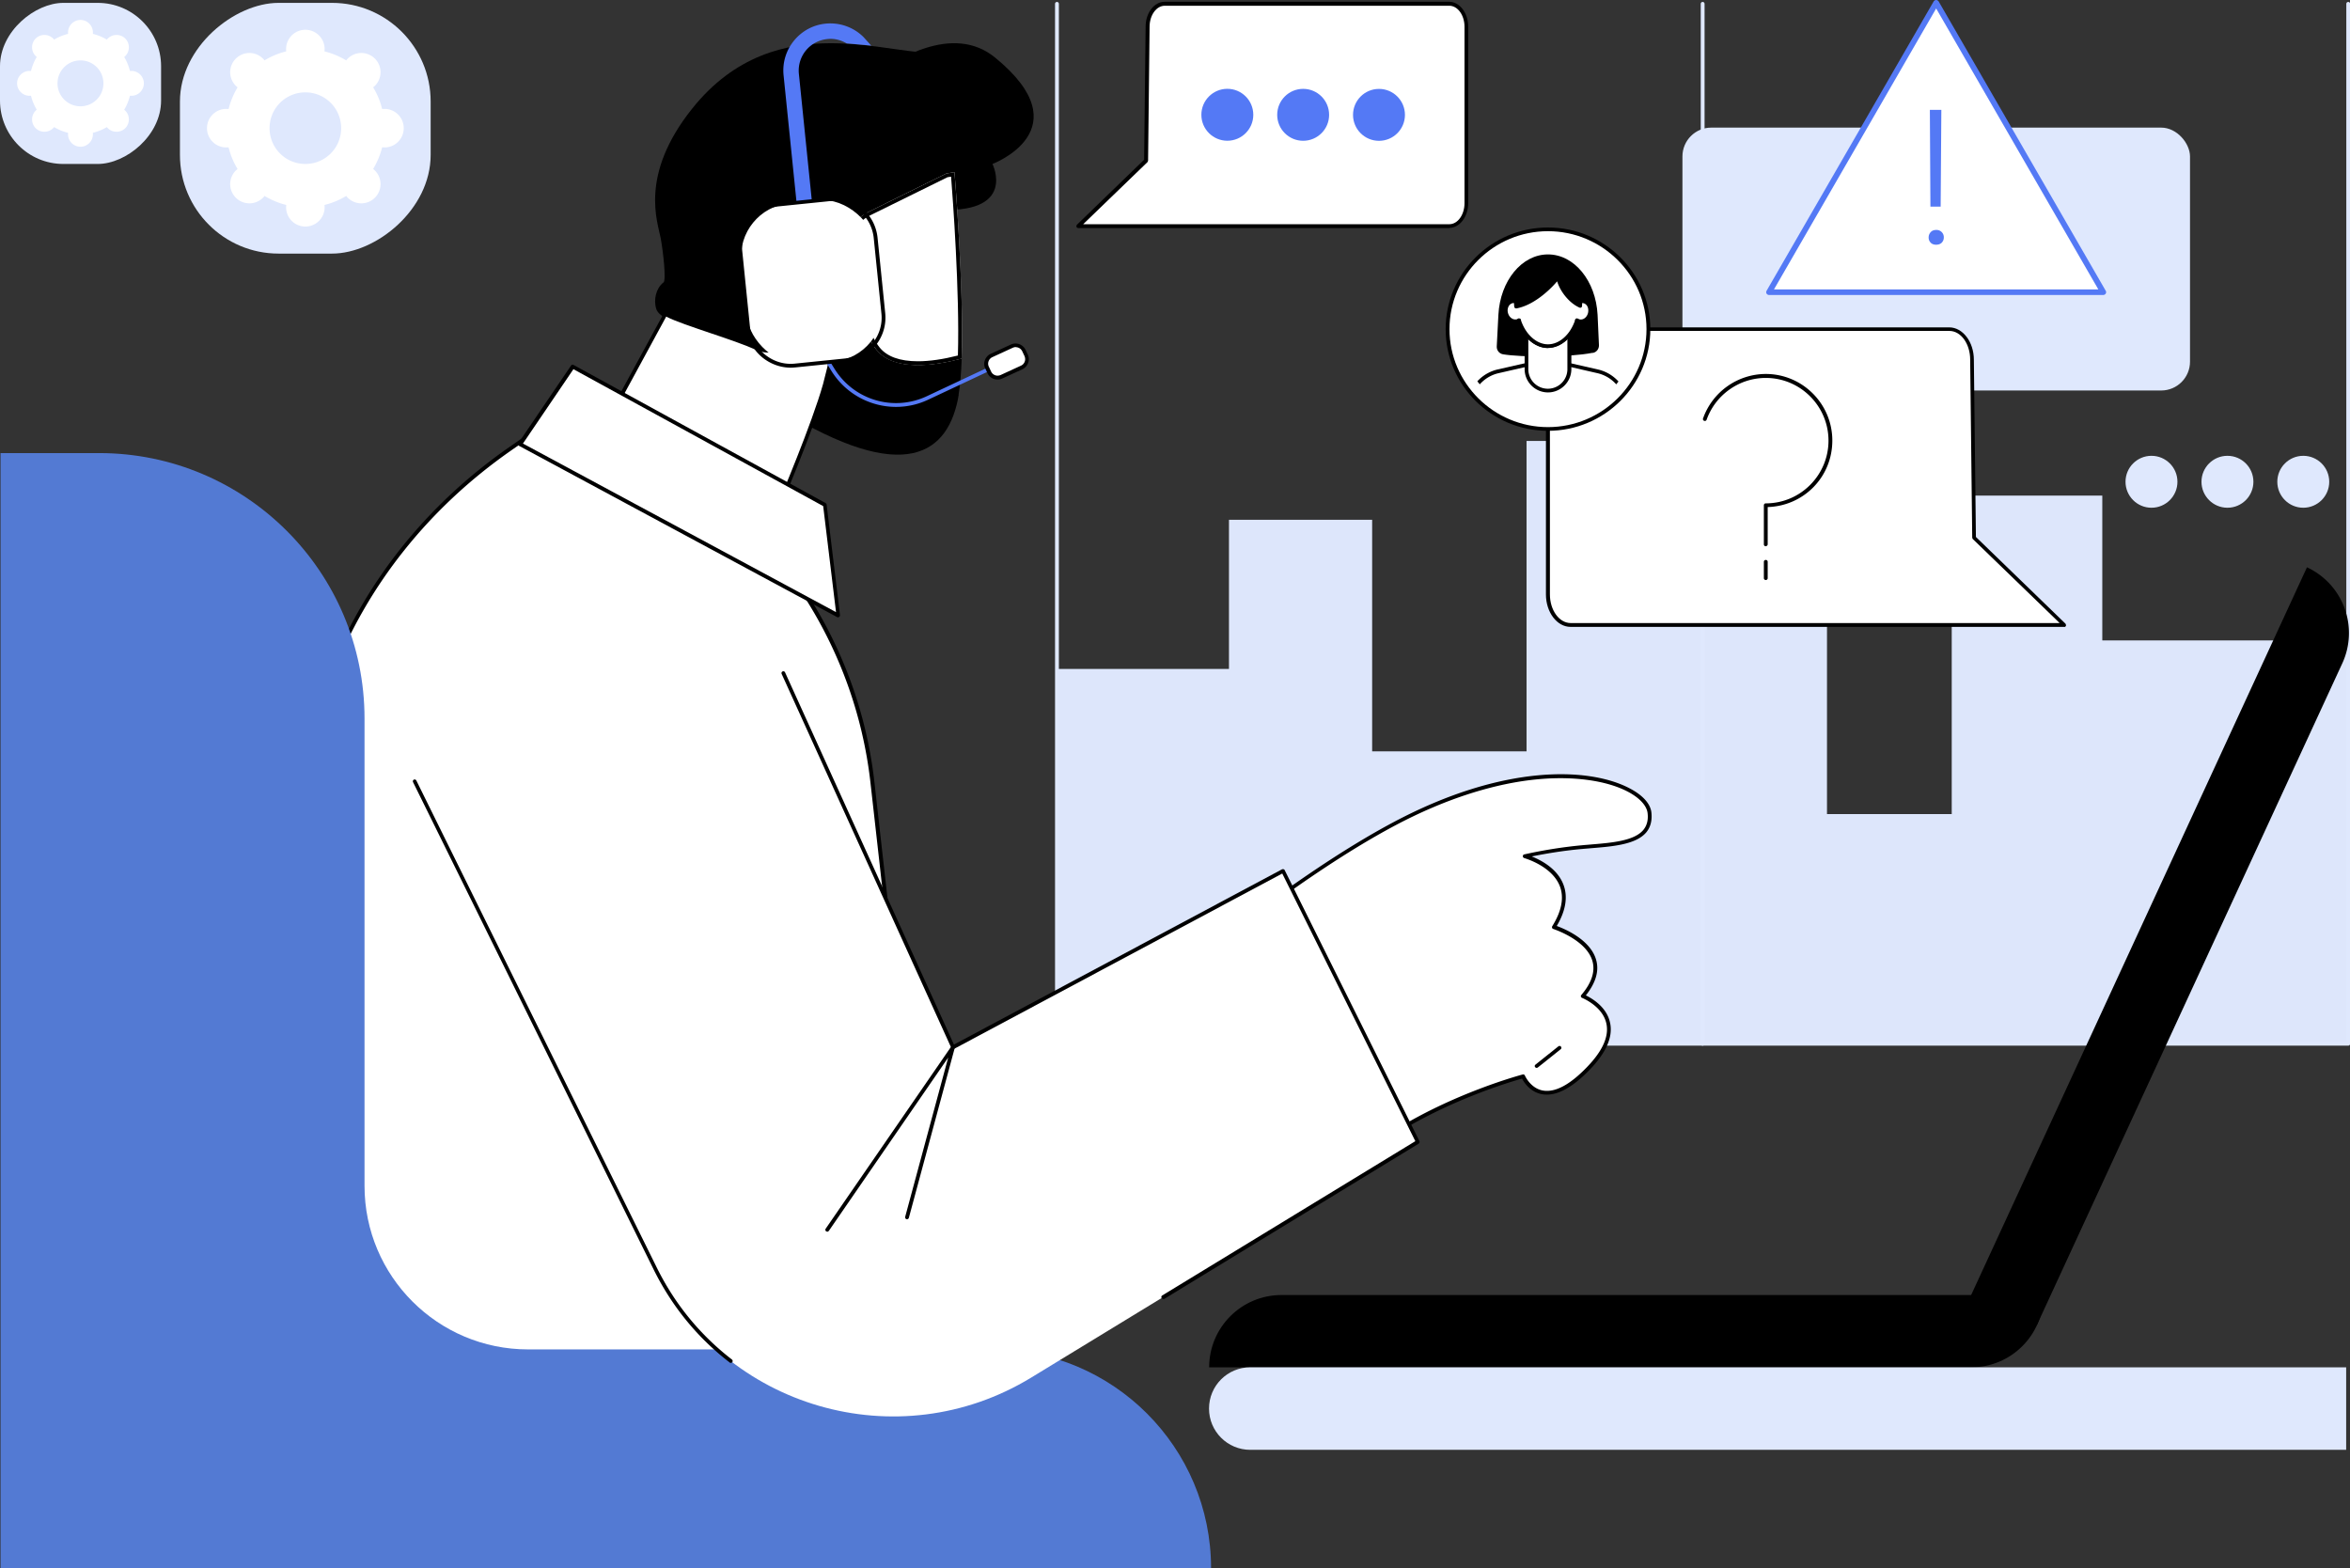 <svg id="Layer_2" data-name="Layer 2" xmlns="http://www.w3.org/2000/svg" viewBox="0 0 172 114.78"><rect x="0" y="0" width="172" height="114.78" fill="#333333" stroke="none"/><defs><clipPath id="clippath"><ellipse id="SVGID" cx="113.3" cy="24.09" rx="6.44" ry="6.4" style="fill:none;stroke-width:0"/></clipPath><style>.cls-1{fill:#000}.cls-1,.cls-3,.cls-4,.cls-7{stroke-width:0}.cls-3{fill:#5479f5}.cls-4{fill:#dfe8fd}.cls-7{fill:#fff}</style></defs><g id="Layer_1-2" data-name="Layer 1"><g id="Software_support_specialist" data-name="Software support specialist"><path style="fill:#dde6fb;stroke-width:0" d="M77.36 48.96h12.59V38.04h10.48v16.95h11.3V32.27h12.88v10.36h9.11v16.95h9.13V36.27h11.02v10.6h17.99v29.54h-94.5V48.96z"/><path class="cls-4" d="M124.61 76.53H77.36c-.08 0-.14-.06-.14-.14V.28c0-.08.06-.14.14-.14s.14.06.14.14v75.97h46.98V.28c0-.08.06-.14.14-.14s.14.06.14.14v76.11c0 .08-.06.14-.14.14z"/><path class="cls-4" d="M171.86 76.53h-47.25c-.08 0-.14-.06-.14-.14v-62.7c0-.08.06-.14.14-.14s.14.06.14.14v62.56h46.98V.28c0-.08.06-.14.14-.14s.14.06.14.14v76.11c0 .08-.06.14-.14.14z"/><rect class="cls-4" x="123.14" y="9.34" width="37.15" height="19.24" rx="2.11" ry="2.11"/><circle class="cls-4" cx="157.47" cy="35.26" r="1.9"/><circle class="cls-4" cx="163.03" cy="35.26" r="1.9"/><circle class="cls-4" cx="168.58" cy="35.26" r="1.9"/><g><path class="cls-7" d="m141.71.21-12.23 21.18h24.46L141.71.21z"/><path class="cls-3" d="M153.94 21.59h-24.46c-.07 0-.14-.04-.18-.1a.199.199 0 0 1 0-.21L141.53.1c.04-.06.11-.1.18-.1s.14.04.18.1l12.23 21.18c.04.06.04.14 0 .21-.04.06-.11.1-.18.1zm-24.1-.41h23.74L141.71.62l-11.87 20.56z"/><path class="cls-3" d="M141.16 17.38c0-.15.05-.28.15-.39.1-.11.23-.16.4-.16a.528.528 0 0 1 .56.55c0 .15-.05.27-.15.38-.1.1-.24.15-.41.15s-.31-.05-.4-.15a.52.52 0 0 1-.15-.38zm.88-2.26h-.75l-.04-7.08h.84l-.05 7.08z"/></g><g><path class="cls-7" d="M142.68 24.09h-27.72c-.92 0-1.66 1-1.66 2.24v17.18c0 1.24.74 2.24 1.66 2.24h36.14l-6.6-6.39-.15-13.03c0-1.24-.74-2.24-1.66-2.24z"/><path class="cls-1" d="M151.09 45.88h-36.14c-.99 0-1.8-1.07-1.8-2.37V26.33c0-1.31.81-2.37 1.8-2.37h27.72c.99 0 1.8 1.07 1.8 2.37l.15 12.97 6.56 6.35s.05.1.03.15c-.02.05-.07.09-.13.09zm-36.13-21.66c-.84 0-1.52.94-1.52 2.1V43.5c0 1.16.68 2.1 1.52 2.1h35.79l-6.36-6.15s-.04-.06-.04-.1l-.15-13.03c0-1.16-.68-2.1-1.52-2.1h-27.72z"/><g><path class="cls-1" d="M129.24 39.98c-.08 0-.14-.06-.14-.14v-2.86c0-.08.06-.14.14-.14 2.53 0 4.59-2.06 4.59-4.59s-2.06-4.59-4.59-4.59c-1.94 0-3.68 1.23-4.33 3.06-.03.07-.1.11-.18.08-.07-.03-.11-.1-.08-.18a4.885 4.885 0 0 1 4.59-3.25c2.68 0 4.87 2.18 4.87 4.87s-2.11 4.79-4.73 4.87v2.72c0 .08-.06.14-.14.14zM129.24 42.45c-.08 0-.14-.06-.14-.14v-1.19c0-.08.06-.14.14-.14s.14.06.14.14v1.19c0 .08-.06.14-.14.14z"/></g></g><g><ellipse class="cls-7" cx="113.3" cy="24.09" rx="7.35" ry="7.31"/><path class="cls-1" d="M113.3 31.53c-4.13 0-7.49-3.34-7.49-7.44s3.36-7.44 7.49-7.44 7.49 3.34 7.49 7.44-3.36 7.44-7.49 7.44zm0-14.61c-3.98 0-7.21 3.22-7.21 7.17s3.24 7.17 7.21 7.17 7.21-3.22 7.21-7.17-3.24-7.17-7.21-7.17z"/><g style="clip-path:url(#clippath)"><path class="cls-1" d="M116.58 25.83c.27-.05.46-.29.45-.57l-.1-2.22c-.13-2.49-1.71-4.42-3.63-4.42s-3.5 1.93-3.63 4.42l-.12 2.32c-.01.28.18.52.46.57 1.33.22 4.76.24 6.56-.11z"/><path class="cls-7" d="m116.94 27.17-3.64-.83-3.64.83c-.98.22-1.76.96-2.04 1.92l-.79 4.15h12.95l-.79-4.15a2.776 2.776 0 0 0-2.04-1.92z"/><path class="cls-1" d="M119.77 33.38h-12.95s-.08-.02-.11-.05c-.03-.03-.04-.07-.03-.11l.79-4.15c.3-1.02 1.12-1.79 2.14-2.03l3.64-.83h.06l3.64.83a2.89 2.89 0 0 1 2.14 2.01l.79 4.16s0 .08-.03.11a.16.16 0 0 1-.11.05zm-12.78-.28h12.61l-.76-3.98c-.26-.9-1-1.6-1.93-1.81l-3.61-.83-3.61.83c-.93.21-1.67.91-1.94 1.82l-.76 3.97z"/><path class="cls-7" d="M113.3 28.58c-.87 0-1.57-.7-1.57-1.57V24.1h3.14v2.91c0 .87-.7 1.57-1.57 1.57z"/><path class="cls-1" d="M113.3 28.72c-.94 0-1.71-.76-1.71-1.71V24.1c0-.08.06-.14.14-.14h3.14c.08 0 .14.06.14.14v2.91c0 .94-.77 1.71-1.71 1.71zm-1.44-4.48v2.78a1.43 1.43 0 1 0 2.86 0v-2.78h-2.86z"/><path class="cls-7" d="M116.36 22.95c-.1.4-.46.65-.8.57-.05-.01-.1-.04-.15-.06-.35 1.07-1.17 1.88-2.12 1.88s-1.77-.82-2.12-1.88c-.05.03-.1.05-.15.06-.34.08-.7-.17-.8-.57-.1-.4.1-.79.43-.87a.66.66 0 0 1 .28 0c0 .23.02.38.02.38 1.15-.21 2.34-1.23 3.06-2.14.14.81.86 1.76 1.62 2.09 0 0 .01-.13.02-.33.09-.02.18-.02.27 0 .34.08.53.47.43.87z"/><path class="cls-1" d="M113.3 25.47c-.92 0-1.79-.73-2.2-1.83-.01 0-.03 0-.04.01-.41.1-.84-.2-.96-.67-.06-.25-.03-.5.09-.71.1-.17.26-.29.44-.33.11-.03.23-.03.35 0 .06.02.1.07.1.13v.21c1.1-.27 2.2-1.27 2.83-2.06.03-.04.09-.06.14-.05.05.01.09.06.1.11.12.7.72 1.53 1.36 1.9v-.12c0-.06.04-.12.1-.13.11-.03.22-.03.33 0 .18.05.34.16.44.33.12.2.16.46.09.71-.12.47-.55.77-.96.67-.01 0-.03 0-.04-.01-.41 1.1-1.28 1.83-2.2 1.83zm-2.12-2.16h.05c.04.01.07.05.08.09.35 1.07 1.15 1.79 1.99 1.79s1.64-.72 1.99-1.79c.01-.04.04-.07.08-.09.04-.01.08 0 .12.01.04.02.07.04.11.05.27.07.55-.14.63-.47.04-.18.02-.36-.06-.5a.46.46 0 0 0-.27-.21c-.03 0-.06-.01-.1-.01 0 .14-.01.22-.01.23 0 .04-.03.08-.07.1-.04.02-.08.02-.12 0-.71-.31-1.39-1.13-1.63-1.92-.71.83-1.84 1.77-2.97 1.98-.04 0-.08 0-.11-.02a.18.18 0 0 1-.06-.09s-.01-.11-.02-.28c-.04 0-.08 0-.11.01-.11.03-.21.1-.27.21-.08.14-.11.32-.06.5.08.32.36.53.63.47.04 0 .08-.03.11-.05.02-.01.05-.02.07-.02zm5.18-.36z"/><path class="cls-1" d="M110.97 22.46c1.15-.21 2.34-1.23 3.06-2.14.14.81.86 1.76 1.62 2.09 0 0 .36-3.23-2.35-3.13-2.71.1-2.33 3.18-2.33 3.18z"/><g><path class="cls-7" d="M115.42 23.45c-.35 1.07-1.17 1.88-2.12 1.88s-1.77-.82-2.12-1.88h4.24z"/><path class="cls-1" d="M113.3 25.47c-.96 0-1.86-.79-2.25-1.98-.02-.07.02-.15.09-.17.07-.02.15.02.17.09.35 1.07 1.15 1.79 1.99 1.79s1.64-.72 1.99-1.79c.02-.07.1-.11.17-.09.07.02.11.1.09.17-.39 1.18-1.29 1.98-2.25 1.98z"/></g></g></g><g><path class="cls-7" d="M85.24.28h20.83c.69 0 1.25.75 1.25 1.68v12.91c0 .93-.56 1.68-1.25 1.68H78.91l4.96-4.8.11-9.8c0-.93.56-1.68 1.25-1.68z"/><path class="cls-1" d="M106.08 16.69H78.92c-.06 0-.11-.03-.13-.09-.02-.05 0-.11.03-.15l4.92-4.76.11-9.74c0-1 .62-1.82 1.39-1.82h20.83c.76 0 1.39.82 1.39 1.82v12.91c0 1-.62 1.82-1.39 1.82zm-26.82-.28h26.82c.61 0 1.11-.69 1.11-1.54V1.96c0-.85-.5-1.54-1.11-1.54H85.25c-.61 0-1.11.69-1.11 1.54l-.11 9.8s-.02.07-.04.1l-4.72 4.56zm4.62-4.66z"/><g><circle class="cls-3" cx="89.82" cy="8.41" r="1.9" transform="rotate(-.07 81.851 .05)"/><circle class="cls-3" cx="95.37" cy="8.41" r="1.9" transform="rotate(-.07 90.036 .055)"/><circle class="cls-3" cx="100.92" cy="8.41" r="1.9" transform="rotate(-.07 98.221 .06)"/></g></g><g><path class="cls-1" d="M55.84 13.3s10.96-14.03 17-9.08c6.45 5.28-.2 7.78-.2 7.78s1.88 3.77-4.28 3.33c-1.32-.09-6.47 2.26-7.74 2.09-4.67-.64-4.79-4.13-4.79-4.13z"/><path class="cls-1" d="M70.16 28.9c.12-.71.19-1.62.23-2.66-2 .53-4.94.95-6.22-.64-2.03-2.53-1.78-9.51-1.78-9.51l6.89-3.39-12.11 1.95s-9.22 9.69-.05 15.33c9.17 5.64 12.33 3.21 13.05-1.08z"/><path class="cls-7" d="M64.16 25.6c1.28 1.59 4.22 1.17 6.22.64.18-5.26-.52-13.64-.52-13.64l-.6.1-5.8 2.86c-.68.33-1.1 1.03-1.09 1.79.03 2.13.29 6.4 1.79 8.26z"/><path class="cls-1" d="M69.61 12.92c.12 1.51.64 8.47.5 13.1-1.1.28-2.08.42-2.93.42-1.32 0-2.26-.34-2.8-1.01-1.47-1.83-1.7-6.27-1.73-8.09-.01-.65.36-1.25.94-1.53l5.76-2.84.26-.04zm.25-.32-.6.1-5.8 2.86c-.68.33-1.1 1.03-1.09 1.79.03 2.13.29 6.4 1.79 8.26.67.84 1.81 1.12 3.02 1.12 1.09 0 2.25-.23 3.2-.48.19-5.26-.52-13.64-.52-13.64z"/><path class="cls-1" d="M48.56 20.67c-.54.42-.75 1.28-.52 1.96.31.93 3.5 1.81 4.35 2.29 1.09.61 2.26 1.06 3.48 1.34.89.2 1.87.34 2.71-.04.96-.43 1.52-1.44 1.94-2.4.9-2.08 1.46-4.31 1.66-6.57.08-.99.07-2.08-.56-2.84-.73-.89 8.11-10.87 6.98-10.64-2.96.61-11.71-3.62-17.94 4.18-3.89 4.87-2.52 8.29-2.3 9.5.19 1.04.41 3.08.2 3.23z"/><g><path class="cls-7" d="M56.79 37.6s2.69-6.26 3.59-9.44c.82-3.07 1.22-5.75.82-7.33-.49-1.92-2.69-3.15-4.12-1.74-1.44 1.41-1.58 3.47 1.46 4.74l-.63.96c-.54.82-1.59 1.12-2.48.71-1.79-.82-5.63-1.87-6.7-2.5l-4.35 7.99 12.42 6.62z"/><path class="cls-1" d="M56.79 37.74s-.04 0-.07-.02L44.3 31.1s-.06-.05-.07-.08c-.01-.04 0-.07.01-.11l4.35-7.99s.05-.06.08-.07c.04-.01.07 0 .11.01.55.33 1.88.77 3.28 1.24 1.26.42 2.56.86 3.41 1.25.83.38 1.8.1 2.31-.66l.54-.82c-1.69-.75-2.21-1.68-2.34-2.35-.17-.85.18-1.76.99-2.55.59-.58 1.36-.78 2.15-.56 1.03.29 1.91 1.24 2.2 2.37.38 1.48.1 3.97-.82 7.4-.89 3.16-3.57 9.4-3.59 9.46-.02.04-.04.06-.08.08h-.05zm-12.23-6.82 12.16 6.48c.4-.94 2.71-6.41 3.52-9.29.89-3.33 1.18-5.84.82-7.26-.26-1.04-1.07-1.91-2-2.17-.7-.19-1.37-.02-1.89.49-.73.72-1.06 1.54-.91 2.3.17.89.98 1.65 2.32 2.21.04.02.07.05.08.09.01.04 0 .08-.02.12l-.63.96c-.58.88-1.7 1.2-2.66.76-.84-.38-2.13-.82-3.38-1.24-1.32-.45-2.58-.87-3.21-1.2l-4.21 7.75z"/></g><path class="cls-1" d="M60.1 23.54a.14.14 0 0 1-.14-.12 2.22 2.22 0 0 0-1.16-1.65.135.135 0 0 1-.06-.19c.03-.07.12-.1.19-.06.71.36 1.21 1.07 1.31 1.86 0 .08-.04.14-.12.15h-.02z"/><g><path class="cls-3" d="M61.97 3.18c-.43-.26-.93-.38-1.43-.32a2.317 2.317 0 0 0-2.07 2.53l1.27 12.44-1.12.11L57.35 5.5c-.09-.91.18-1.81.76-2.52.58-.71 1.4-1.16 2.32-1.25 1.02-.1 2.03.25 2.77.98l.57.63s-1.06-.1-1.79-.16zM65.59 29.78a5.57 5.57 0 0 1-4.73-2.62l-1.11-1.79a.142.142 0 0 1 .04-.19c.06-.04.15-.02.19.04l1.11 1.79A5.296 5.296 0 0 0 67.83 29l5.02-2.36c.07-.03.15 0 .18.07s0 .15-.07.18l-5.02 2.36c-.76.36-1.57.53-2.36.53z"/><rect class="cls-7" x="54.44" y="14.74" width="9.96" height="11.86" rx="3.92" ry="3.92" transform="rotate(-5.85 59.38 20.694)"/><path class="cls-1" d="M57.89 26.91c-.75 0-1.48-.26-2.08-.74a3.289 3.289 0 0 1-1.2-2.22l-.56-5.51c-.09-.87.17-1.73.73-2.41.56-.68 1.34-1.11 2.22-1.2l3.62-.37a3.291 3.291 0 0 1 3.61 2.94l.56 5.51c.09.87-.17 1.73-.73 2.41-.56.68-1.34 1.11-2.22 1.2l-3.62.37c-.11.01-.23.02-.34.02zm3.06-12.2c-.1 0-.21 0-.31.02l-3.62.37c-.8.08-1.52.47-2.03 1.1a2.96 2.96 0 0 0-.66 2.21l.56 5.51c.08.8.47 1.52 1.1 2.03.63.51 1.41.75 2.21.66l3.62-.37c.8-.08 1.52-.47 2.03-1.1.51-.63.75-1.41.66-2.21l-.56-5.51a3.022 3.022 0 0 0-3-2.71zm.89 11.67z"/><g><rect class="cls-7" x="72.82" y="24.96" width="1.72" height="2.98" rx=".68" ry=".68" transform="rotate(-114.76 73.674 26.451)"/><path class="cls-1" d="M73.01 27.78c-.09 0-.19-.02-.28-.05a.79.79 0 0 1-.45-.41l-.17-.36c-.09-.19-.1-.41-.02-.61s.22-.36.41-.45l1.5-.69c.4-.18.87 0 1.06.39l.17.36c.18.4 0 .87-.39 1.06l-1.5.69c-.11.05-.22.07-.33.07zm1.34-2.38c-.07 0-.15.02-.22.05l-1.5.69c-.26.12-.38.43-.26.69l.17.36c.06.13.16.22.29.27.13.05.27.04.4-.01l1.5-.69c.13-.06.22-.16.27-.29.05-.13.04-.27-.01-.4l-.17-.36a.524.524 0 0 0-.47-.3z"/></g></g><g><path class="cls-7" d="m41.92 29.64-4.6 3.21c-5.99 4.18-10.53 9.86-13.07 16.36L17.5 66.49a37.341 37.341 0 0 0-2.58 13.62v19.81h53.72l-4.8-42.66a31.98 31.98 0 0 0-15.92-24.19l-6.01-3.43z"/><path class="cls-1" d="M68.65 100.06H14.93c-.08 0-.14-.06-.14-.14V80.11c0-4.67.87-9.27 2.59-13.67l6.75-17.28c2.56-6.54 7.09-12.22 13.12-16.42l4.6-3.21s.1-.03.15 0l6.01 3.43C56.88 38.02 62.86 47.1 64 57.25l4.8 42.66s0 .08-.03.11-.06.05-.1.05zm-53.59-.28h53.43l-4.78-42.5c-1.13-10.06-7.06-19.06-15.85-24.08l-5.93-3.39-4.52 3.16c-5.98 4.17-10.49 9.81-13.02 16.3l-6.75 17.28a37.07 37.07 0 0 0-2.57 13.57v19.67z"/><path class="cls-7" d="m41.92 26.84-3.85 5.67 23.28 12.54-.97-8.1-18.46-10.11z"/><path class="cls-1" d="M61.35 45.19s-.04 0-.07-.02L37.99 32.63s-.06-.05-.07-.09c0-.04 0-.08.02-.11l3.86-5.68a.13.13 0 0 1 .18-.04l18.45 10.11s.07.06.07.1l.98 8.1c0 .05-.02.1-.06.13-.02.02-.05.02-.08.02zM38.27 32.46 61.19 44.8l-.94-7.76-18.28-10.02-3.7 5.45z"/><path d="M88.64 114.78H.04V33.16h7.21c10.73 0 19.43 8.7 19.43 19.43v34.2c0 6.61 5.36 11.97 11.97 11.97h33.97c8.85 0 16.02 7.17 16.02 16.02z" style="fill:#537ad3;stroke-width:0"/><g><path class="cls-7" d="M81.56 75.3c4.94-4.31 13.31-11.19 20.48-15 10.97-5.84 18.45-3.08 18.69-.8.24 2.27-2.55 2.29-4.89 2.5-2.34.21-4.23.66-4.23.66s4.61 1.23 2.14 5.2c0 0 5.06 1.59 2.12 5.05 0 0 3.98 1.55.44 5.25s-4.82.62-4.82.62-5.03 1.32-9.56 4.21c0 0-20.55 5.76-20.37-7.68z"/><path class="cls-1" d="M92.9 84.34c-2.95 0-6.27-.48-8.56-2.24-1.98-1.52-2.96-3.81-2.92-6.8 0-.04.02-.08.05-.1 4.51-3.94 13.18-11.12 20.51-15.02 8.1-4.31 14.39-4.03 17.32-2.47.95.5 1.51 1.13 1.57 1.77.06.58-.07 1.06-.37 1.43-.75.9-2.44 1.04-4.07 1.17-.19.02-.39.03-.58.05-1.62.14-3.03.41-3.74.55.67.27 1.86.88 2.31 2.04.35.89.19 1.92-.48 3.05.58.21 2.46 1 2.88 2.47.24.81-.02 1.69-.75 2.61.43.21 1.52.83 1.77 1.99.23 1.02-.26 2.17-1.45 3.41-1.34 1.4-2.53 2.02-3.54 1.83-.86-.16-1.31-.87-1.45-1.14-.76.21-5.31 1.55-9.41 4.16-.01 0-.02.01-.04.02-.03 0-3.03.84-6.67 1.13-.75.06-1.56.1-2.39.1zm-11.2-8.98c-.03 2.87.92 5.06 2.81 6.52 5.39 4.14 16.81 1.12 17.36.97 4.49-2.86 9.53-4.2 9.58-4.21.07-.02.14.02.16.08 0 0 .4.92 1.3 1.09.91.17 2.01-.42 3.28-1.75 1.12-1.17 1.59-2.23 1.38-3.16-.28-1.27-1.76-1.86-1.78-1.87a.142.142 0 0 1-.08-.09c-.01-.04 0-.09.03-.12.76-.89 1.03-1.73.81-2.49-.45-1.56-2.84-2.33-2.86-2.34a.142.142 0 0 1-.09-.08.167.167 0 0 1 .01-.12c.7-1.12.88-2.11.55-2.95-.59-1.48-2.58-2.03-2.6-2.04a.141.141 0 0 1-.1-.14c0-.06.04-.12.11-.13.02 0 1.93-.46 4.25-.67.19-.02.38-.03.58-.05 1.57-.13 3.2-.26 3.88-1.07.26-.32.37-.72.31-1.23-.06-.54-.58-1.11-1.43-1.56-1.53-.81-3.89-1.15-6.46-.93-3.28.28-6.95 1.46-10.6 3.4-7.28 3.87-15.89 11.01-20.41 14.94z"/><path class="cls-1" d="M112.47 78.16s-.08-.02-.11-.05c-.05-.06-.04-.15.02-.19l1.68-1.34c.06-.05.15-.04.19.02.05.06.04.15-.02.19l-1.68 1.34s-.06.03-.09.03z"/><g><path class="cls-7" d="m53.77 41.41 15.98 35.23 24.15-12.9 9.86 19.83-28.28 17.25c-9.74 5.94-22.48 2.25-27.53-7.98l-17.6-35.65 23.42-15.77z"/><path class="cls-1" d="M53.49 99.75s-.06 0-.08-.03c-2.37-1.82-4.24-4.12-5.58-6.83l-17.6-35.65c-.03-.07 0-.15.06-.18.07-.03.15 0 .18.06l17.6 35.65c1.32 2.67 3.17 4.93 5.5 6.73.06.05.07.13.03.19-.03.04-.07.05-.11.05zM85.14 95.07s-.09-.02-.12-.07a.134.134 0 0 1 .05-.19l18.52-11.29-9.74-19.59-24.03 12.84s-.07.02-.11 0a.114.114 0 0 1-.08-.07L57.21 49.32c-.03-.07 0-.15.07-.18s.15 0 .18.07l12.36 27.24 24.02-12.83s.07-.02.11 0c.04.01.07.04.08.07l9.86 19.83c.03.06 0 .14-.05.18L85.22 95.06s-.05.02-.07.02z"/><path class="cls-1" d="M60.55 90.14s-.05 0-.08-.02a.142.142 0 0 1-.04-.19l9.2-13.35c.04-.06.11-.07.17-.05.06.03.09.1.08.16l-3.36 12.44c-.02.07-.1.12-.17.1-.07-.02-.12-.1-.1-.17L69.4 77.4l-8.74 12.69s-.07.06-.11.06z"/></g></g></g></g><g><path class="cls-1" d="M144.28 100.07H88.5c0-2.92 2.37-5.29 5.29-5.29h55.78c0 2.92-2.37 5.29-5.29 5.29z"/><path class="cls-1" d="m143.26 96.97 25.59-55.45a5.3 5.3 0 0 1 2.59 7.02l-22.35 48.42h-5.83z"/><path class="cls-4" d="M171.72 106.11H91.51c-1.67 0-3.02-1.35-3.02-3.02s1.35-3.02 3.02-3.02h80.21v6.04z"/></g><g><rect class="cls-4" x="13.18" y=".21" width="18.35" height="18.35" rx="7.22" ry="7.22" transform="rotate(90 22.35 9.38)"/><path class="cls-7" d="M23.76 15.17c0-.06 0-.11-.01-.17.57-.14 1.1-.36 1.59-.66.03.04.07.09.11.13a1.406 1.406 0 1 0 1.99-1.99.689.689 0 0 0-.13-.11c.29-.49.52-1.02.66-1.59.06 0 .11.01.17.01.78 0 1.41-.63 1.41-1.41 0-.78-.63-1.41-1.41-1.41-.06 0-.11 0-.17.01a5.57 5.57 0 0 0-.66-1.59c.04-.03.09-.07.13-.11a1.406 1.406 0 1 0-1.99-1.99c-.04.04-.08.08-.11.13a5.87 5.87 0 0 0-1.59-.66c0-.06.01-.11.01-.17 0-.78-.63-1.41-1.41-1.41-.78 0-1.41.63-1.41 1.41 0 .06 0 .11.01.17-.57.14-1.1.36-1.59.66-.03-.04-.07-.09-.11-.13a1.406 1.406 0 1 0-1.99 1.99c.04.04.08.08.13.11a5.87 5.87 0 0 0-.66 1.59c-.06 0-.11-.01-.17-.01-.78 0-1.41.63-1.41 1.41 0 .78.63 1.41 1.41 1.41.06 0 .11 0 .17-.01.14.57.36 1.1.66 1.59-.04.03-.09.07-.13.11a1.406 1.406 0 1 0 1.99 1.99c.04-.04.08-.08.11-.13.49.29 1.02.52 1.59.66 0 .06-.01.11-.01.17 0 .78.63 1.41 1.41 1.41.78 0 1.41-.63 1.41-1.41zm-4.03-5.79c0-1.45 1.17-2.62 2.62-2.62 1.45 0 2.62 1.17 2.62 2.62 0 1.45-1.17 2.62-2.62 2.62-1.45 0-2.62-1.17-2.62-2.62z"/><g><rect class="cls-4" y=".21" width="11.79" height="11.79" rx="4.64" ry="4.64" transform="rotate(90 5.895 6.105)"/><path class="cls-7" d="M6.8 9.83v-.11c.36-.09.71-.23 1.02-.42.02.03.05.06.07.08.35.35.93.35 1.28 0s.35-.93 0-1.28c-.03-.03-.05-.05-.08-.07.19-.31.33-.66.42-1.02h.11c.5 0 .91-.41.91-.91s-.41-.91-.91-.91h-.11c-.09-.36-.23-.71-.42-1.02.03-.02.06-.05.08-.07.35-.35.35-.93 0-1.28a.911.911 0 0 0-1.28 0c-.03.03-.05.05-.07.08-.31-.19-.66-.33-1.02-.42v-.11c0-.5-.41-.91-.91-.91s-.91.41-.91.91v.11c-.36.09-.71.23-1.02.42-.02-.03-.05-.06-.07-.08a.911.911 0 0 0-1.28 0c-.35.35-.35.93 0 1.28.03.03.05.05.08.07-.19.31-.33.66-.42 1.02h-.11c-.5 0-.91.41-.91.91s.41.91.91.91h.11c.09.36.23.71.42 1.02-.03.02-.06.05-.08.07-.35.35-.35.93 0 1.28s.93.35 1.28 0c.03-.03.05-.05.07-.08.31.19.66.33 1.02.42v.11c0 .5.41.91.91.91s.91-.41.91-.91zM4.21 6.1c0-.93.75-1.68 1.68-1.68.93 0 1.68.75 1.68 1.68 0 .93-.75 1.68-1.68 1.68-.93 0-1.68-.75-1.68-1.68z"/></g></g></g></g></svg>